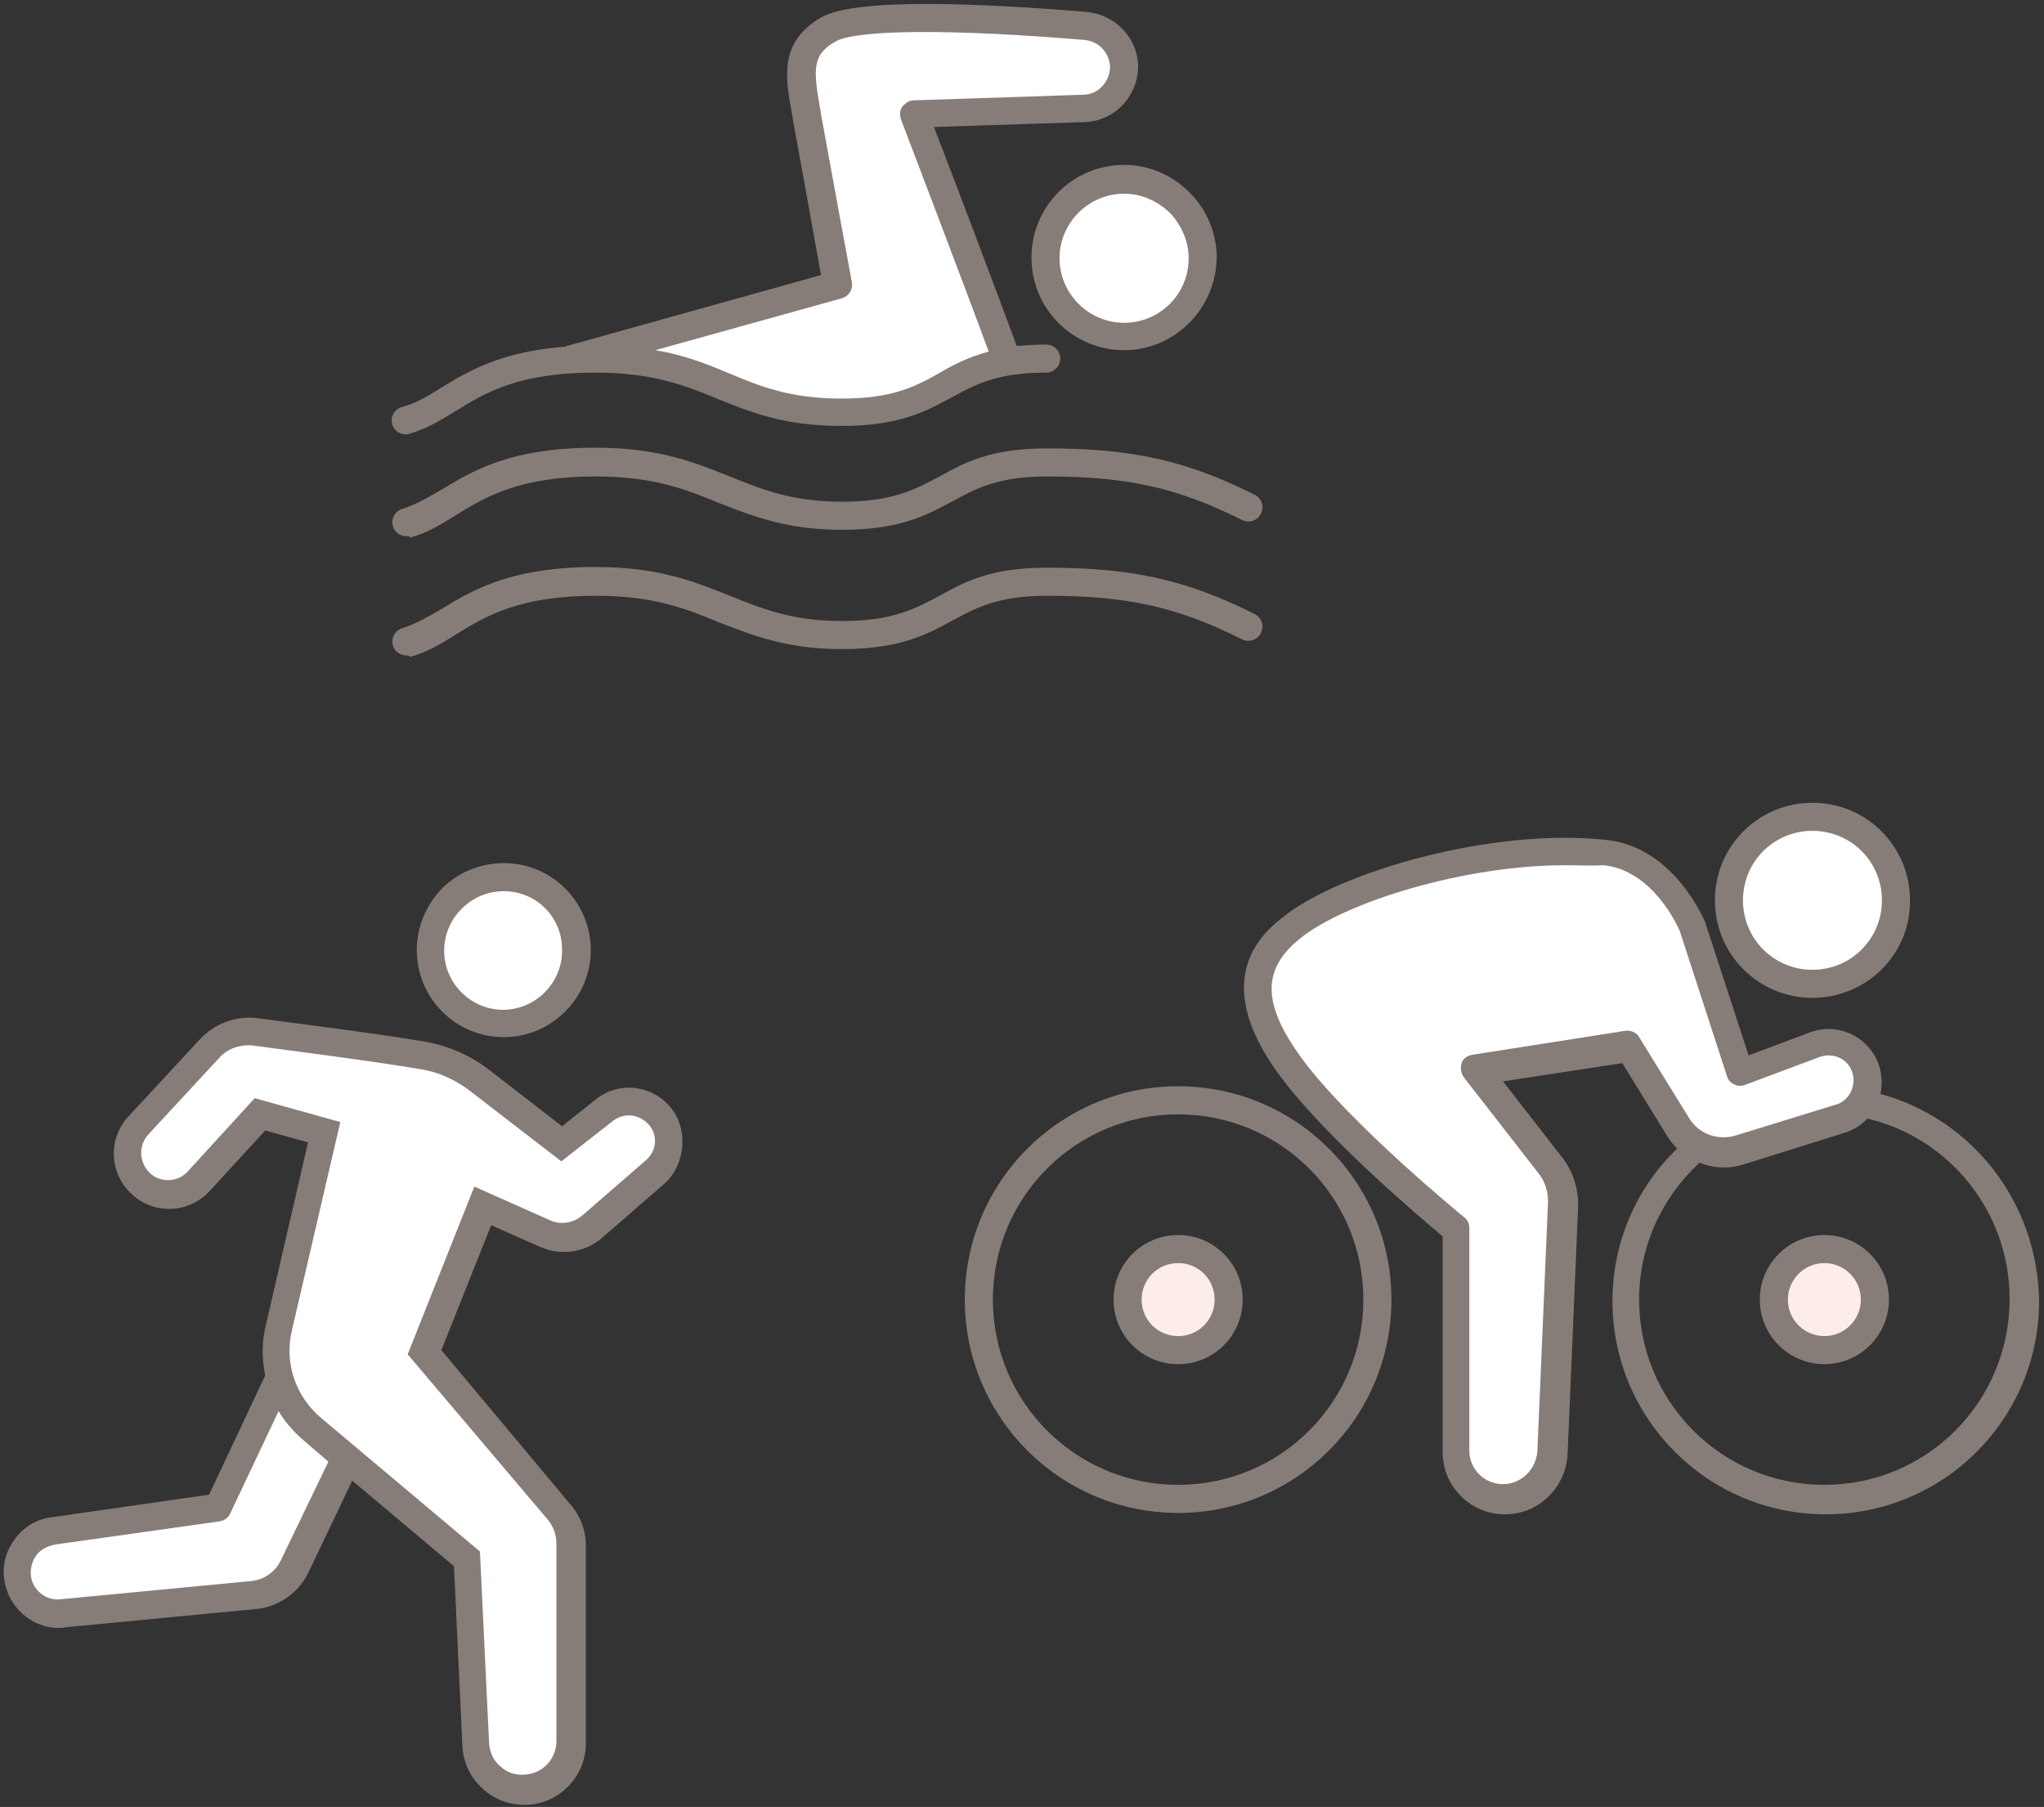 <?xml version="1.0" encoding="utf-8"?>
<!-- Generator: Adobe Illustrator 26.1.0, SVG Export Plug-In . SVG Version: 6.00 Build 0)  -->
<svg version="1.1" xmlns="http://www.w3.org/2000/svg" xmlns:xlink="http://www.w3.org/1999/xlink" x="0px" y="0px"
	 viewBox="0 0 291.3 257.5" style="enable-background:new 0 0 291.3 257.5;" xml:space="preserve">
<rect x="0" y="0" width="291.3" height="257.5" fill="#333333" stroke="none"/>
<style type="text/css">
	.st0{fill:#877D78;}
	.st1{fill:#FFFFFF;}
	.st2{fill:#FCECEA;}
</style>
<g id="レイヤー_4">
	<path class="st0" d="M71.8,147.8c-6.9,0-12.4-5.6-12.4-12.4c0-3.3,1.3-6.4,3.6-8.8c2.3-2.3,5.5-3.6,8.8-3.6
		c6.9,0,12.4,5.6,12.4,12.4C84.2,142.2,78.6,147.8,71.8,147.8z"/>
	<path class="st1" d="M71.8,127c-2.3,0-4.4,0.9-6,2.5c-1.6,1.6-2.5,3.7-2.5,6c0,4.6,3.8,8.4,8.4,8.4c4.6,0,8.4-3.8,8.4-8.4
		C80.2,130.7,76.4,127,71.8,127z"/>
	<path class="st0" d="M95.4,157.6c-2.7-3-7.2-3.5-10.4-1l-4.9,3.9l-10.6-8.2c-2.5-1.9-5.5-3.2-8.6-3.8c-7-1.2-18.2-2.6-24.2-3.4
		c-3.1-0.4-6.2,0.8-8.3,3.1l-10,10.8c-3,3.1-2.9,8.1,0.3,11.1c3.1,3,8.1,2.9,11.1-0.3c0.1-0.1,0.1-0.1,0.2-0.2l7.8-8.5l6.1,1.7
		l-6,26c-0.6,2.4-0.6,4.9-0.1,7.2l-8,17l-22.3,3.2c-2.1,0.2-4,1.3-5.3,3c-1.3,1.7-1.9,3.7-1.6,5.8c0.5,4,3.9,7,7.8,7
		c0.3,0,0.6,0,0.9-0.1l27.2-2.6c3.2-0.3,6-2.3,7.4-5.1l6.3-13.2l14.5,12.2l1.2,25.6c0.1,2.3,1.1,4.5,2.9,6.1
		c1.6,1.5,3.7,2.3,5.9,2.3c0.1,0,0.3,0,0.4,0c4.7-0.2,8.4-4.1,8.4-8.8v-28.1c0-2.2-0.8-4.3-2.2-5.9l-18.4-22l7.1-17.8l7,3.1
		c2.9,1.3,6.4,0.8,8.8-1.3l9.1-7.9C97.8,165.6,98.1,160.7,95.4,157.6z"/>
	<path class="st1" d="M40,222.4c-0.8,1.6-2.3,2.7-4.1,2.9l-27.2,2.6c-2.1,0.3-4.1-1.3-4.3-3.4c-0.1-1,0.2-2.1,0.8-2.9
		s1.6-1.3,2.7-1.5l23.4-3.3c0.7-0.1,1.2-0.5,1.5-1.1l6.9-14.6c0.9,1.5,2.1,2.9,3.5,4.1l3.6,3.1L40,222.4z"/>
	<path class="st1" d="M36.3,156.5l12.2,3.4l-6.9,29.7c-1.1,4.6,0.5,9.4,4.2,12.5l22.6,19l1.3,27.3c0.1,1.3,0.6,2.5,1.6,3.3
		c0.9,0.9,2.2,1.3,3.4,1.2c2.6-0.1,4.6-2.2,4.6-4.8v-28.1c0-1.2-0.4-2.4-1.2-3.4L58.1,193l9.5-23.9l10.8,4.8
		c1.5,0.7,3.3,0.4,4.6-0.7l9.1-7.9c1.5-1.3,1.7-3.6,0.3-5.1c-1.3-1.4-3.4-1.7-5-0.5l-7.4,5.8l-13.1-10.1c-2-1.5-4.3-2.6-6.8-3h0
		c-7-1.2-18.1-2.6-24-3.4c-1.8-0.2-3.7,0.4-4.9,1.8l-10,10.8c-1.5,1.6-1.4,4,0.1,5.5c1.5,1.5,4,1.4,5.4-0.1L36.3,156.5z"/>
</g>
<g id="レイヤー_3">
	<path class="st0" d="M268,155.9c0.3-1.5,0.2-3.1-0.4-4.6c-1.6-3.7-5.7-5.6-9.6-4.2l-8.8,3.3l-6.1-18.7c0,0,0-0.1,0-0.1
		c-0.2-0.4-4.4-10.8-14.1-11.9c-16.2-1.8-38.2,4.5-46.3,11.1c-2.6,2.1-10.6,8.6-0.3,22.5c6.5,8.8,19.9,20.1,23.2,22.9v30.7
		c0,2.4,0.9,4.6,2.6,6.3c1.7,1.7,3.9,2.6,6.3,2.6c0,0,0,0,0,0c4.7,0,8.6-3.7,8.9-8.5l1.5-35.2c0.1-2.6-0.7-5.2-2.3-7.2l-8.4-10.8
		l17-2.6l6.4,10.4c0.4,0.7,0.9,1.2,1.4,1.8c-5.7,5.5-9.2,13.2-9.2,21.7c0,16.8,13.6,30.4,30.4,30.4s30.4-13.6,30.4-30.4
		C290.4,171.2,280.9,159.4,268,155.9z M260,211.6c-14.6,0-26.4-11.8-26.4-26.4c0-7.7,3.3-14.6,8.6-19.5c2,0.8,4.3,0.9,6.4,0.2
		l14.7-4.6c0.1,0,0.1,0,0.2-0.1c1-0.4,1.9-1,2.6-1.8c11.6,2.7,20.3,13.2,20.3,25.7C286.4,199.8,274.6,211.6,260,211.6z"/>
	<path class="st0" d="M258.3,142.2c-7.7,0-13.9-6.2-13.9-13.9c0-7.7,6.2-13.9,13.9-13.9s13.9,6.2,13.9,13.9
		C272.3,136,266,142.2,258.3,142.2z"/>
	<path class="st1" d="M258.3,118.4c-5.5,0-9.9,4.4-9.9,9.9s4.4,9.9,9.9,9.9c5.5,0,9.9-4.4,9.9-9.9S263.8,118.4,258.3,118.4z"/>
	<path class="st0" d="M167.9,215.6c-16.8,0-30.4-13.6-30.4-30.4s13.6-30.4,30.4-30.4s30.4,13.6,30.4,30.4S184.7,215.6,167.9,215.6z
		 M167.9,158.8c-14.6,0-26.4,11.8-26.4,26.4s11.8,26.4,26.4,26.4c14.6,0,26.4-11.8,26.4-26.4S182.5,158.8,167.9,158.8z"/>
	<path class="st1" d="M223,123.3c-14.2,0-31.3,5.2-37.8,10.5c-5.4,4.4-5.3,9.3,0.3,17c7,9.5,23.1,22.6,23.2,22.7
		c0.5,0.4,0.7,0.9,0.7,1.6v31.6c0,1.3,0.5,2.5,1.4,3.4c0.9,0.9,2.1,1.4,3.4,1.4c0,0,0,0,0,0c2.6,0,4.7-2.1,4.9-4.7l1.5-35.2
		c0.1-1.7-0.4-3.3-1.5-4.6l-10.5-13.5c-0.4-0.6-0.5-1.3-0.3-2s0.9-1.1,1.6-1.2l21.7-3.4c0.8-0.1,1.6,0.2,2,0.9l7.1,11.5
		c1.4,2.3,4.1,3.3,6.7,2.5l14.6-4.5c1.8-0.8,2.6-2.9,1.9-4.7c-0.7-1.8-2.7-2.6-4.5-2l-10.7,4c-0.5,0.2-1.1,0.2-1.6-0.1
		c-0.5-0.2-0.9-0.7-1-1.2l-6.7-20.6c-0.3-0.7-3.8-8.6-10.8-9.4C226.7,123.4,224.9,123.3,223,123.3z"/>
	<path class="st0" d="M167.9,194.4c-5.1,0-9.2-4.1-9.2-9.2s4.1-9.2,9.2-9.2s9.2,4.1,9.2,9.2S173,194.4,167.9,194.4z"/>
	<path class="st2" d="M167.9,180c-2.9,0-5.2,2.3-5.2,5.2s2.3,5.2,5.2,5.2c2.9,0,5.2-2.3,5.2-5.2S170.8,180,167.9,180z"/>
	<circle class="st0" cx="260" cy="185.2" r="9.2"/>
	<circle class="st2" cx="260" cy="185.2" r="5.2"/>
</g>
<g id="レイヤー_2">
	<path class="st0" d="M160.2,49.9c-7.3,0-13.2-5.9-13.2-13.2c0-7.3,5.9-13.2,13.2-13.2c0,0,0,0,0,0c3.5,0,6.8,1.4,9.3,3.9
		c2.5,2.5,3.9,5.8,3.9,9.3c0,0,0,0,0,0C173.3,44,167.4,49.9,160.2,49.9z"/>
	<path class="st1" d="M160.2,27.6C160.2,27.6,160.2,27.6,160.2,27.6c-5,0-9.2,4.1-9.2,9.2c0,5,4.1,9.2,9.2,9.2s9.2-4.1,9.2-9.2
		c0-2.4-1-4.7-2.7-6.5C164.9,28.6,162.6,27.6,160.2,27.6z"/>
	<path class="st0" d="M154.9,1.7C140.3,0.5,122-0.4,117,2.5c-6,3.5-5.1,8.5-4.1,13.9l0.2,1.2c0.9,4.9,3.1,17,3.9,21.6L80.8,49.3
		c-0.1,0-0.1,0-0.2,0.1c-9.2,0.7-13.9,3.5-17.8,5.9c-1.9,1.2-3.6,2.2-5.5,2.7c-1.1,0.3-1.7,1.4-1.4,2.5c0.3,0.9,1.1,1.4,1.9,1.4
		c0.2,0,0.4,0,0.6-0.1c2.4-0.7,4.4-1.9,6.5-3.2c4.2-2.6,8.9-5.5,19.9-5.5c8.2,0,12.8,1.8,17.6,3.8c4.7,1.9,9.5,3.8,17.5,3.8
		c8.3,0,12.1-2.1,15.8-4.1c3.3-1.8,6.4-3.5,13.4-3.5c1.1,0,2-0.9,2-2s-0.9-2-2-2c-1.5,0-2.9,0.1-4.2,0.2
		c-2.5-6.8-9.2-24.5-11.8-31.2l21.4-0.7c4.4-0.1,7.8-3.8,7.7-8.2C162,5.3,158.9,2.1,154.9,1.7z"/>
	<path class="st1" d="M154.4,13.5l-24.2,0.8c-0.6,0-1.2,0.4-1.6,0.9c-0.4,0.5-0.4,1.2-0.2,1.8c0.1,0.3,9.2,24.1,12.5,33.1
		c-2.9,0.8-5.1,1.9-7.1,3.1c-3.4,1.9-6.6,3.6-13.9,3.6c-7.2,0-11.5-1.7-16-3.6c-3.1-1.3-6.3-2.6-10.5-3.3l26.6-7.4
		c1-0.3,1.6-1.3,1.4-2.3c0,0-3.2-17.3-4.3-23.4l-0.2-1.2c-1-5.7-1.2-7.8,2.2-9.7c3-1.7,16.6-1.8,35.5-0.2c2,0.2,3.5,1.8,3.6,3.8
		C158.2,11.6,156.5,13.5,154.4,13.5z"/>
	<path class="st0" d="M57.9,76.4c-0.9,0-1.7-0.6-1.9-1.4c-0.3-1.1,0.3-2.2,1.4-2.5c1.9-0.6,3.6-1.6,5.5-2.7c4.4-2.7,9.9-6,22-6
		c9,0,14.1,2.1,19.1,4.1c4.5,1.8,8.8,3.6,16,3.6c7.3,0,10.5-1.8,13.9-3.6c3.6-2,7.3-4,15.3-4c12.1,0,19.8,1.7,29.6,6.6
		c1,0.5,1.4,1.7,0.9,2.7c-0.5,1-1.7,1.4-2.7,0.9c-9.2-4.6-16.3-6.2-27.8-6.2c-6.9,0-10.1,1.7-13.4,3.5c-3.7,2-7.5,4.1-15.8,4.1
		c-8,0-12.8-2-17.5-3.8c-4.8-2-9.4-3.8-17.6-3.8c-10.9,0-15.7,2.9-19.9,5.5c-2.1,1.3-4,2.5-6.5,3.2C58.2,76.3,58.1,76.4,57.9,76.4z"
		/>
	<path class="st0" d="M57.9,93.4c-0.9,0-1.7-0.6-1.9-1.4c-0.3-1.1,0.3-2.2,1.4-2.5c1.9-0.6,3.6-1.6,5.5-2.7c4.4-2.7,9.9-6,22-6
		c9,0,14.1,2.1,19.1,4.1c4.5,1.8,8.8,3.6,16,3.6c7.3,0,10.5-1.8,13.9-3.6c3.6-2,7.3-4,15.3-4c12.1,0,19.8,1.7,29.6,6.6
		c1,0.5,1.4,1.7,0.9,2.7c-0.5,1-1.7,1.4-2.7,0.9c-9.2-4.6-16.3-6.2-27.8-6.2c-6.9,0-10.1,1.7-13.4,3.5c-3.7,2-7.5,4.1-15.8,4.1
		c-8,0-12.8-2-17.5-3.8c-4.8-2-9.4-3.8-17.6-3.8c-10.9,0-15.7,2.9-19.9,5.5c-2.1,1.3-4,2.5-6.5,3.2C58.2,93.4,58.1,93.4,57.9,93.4z"
		/>
</g>
</svg>
